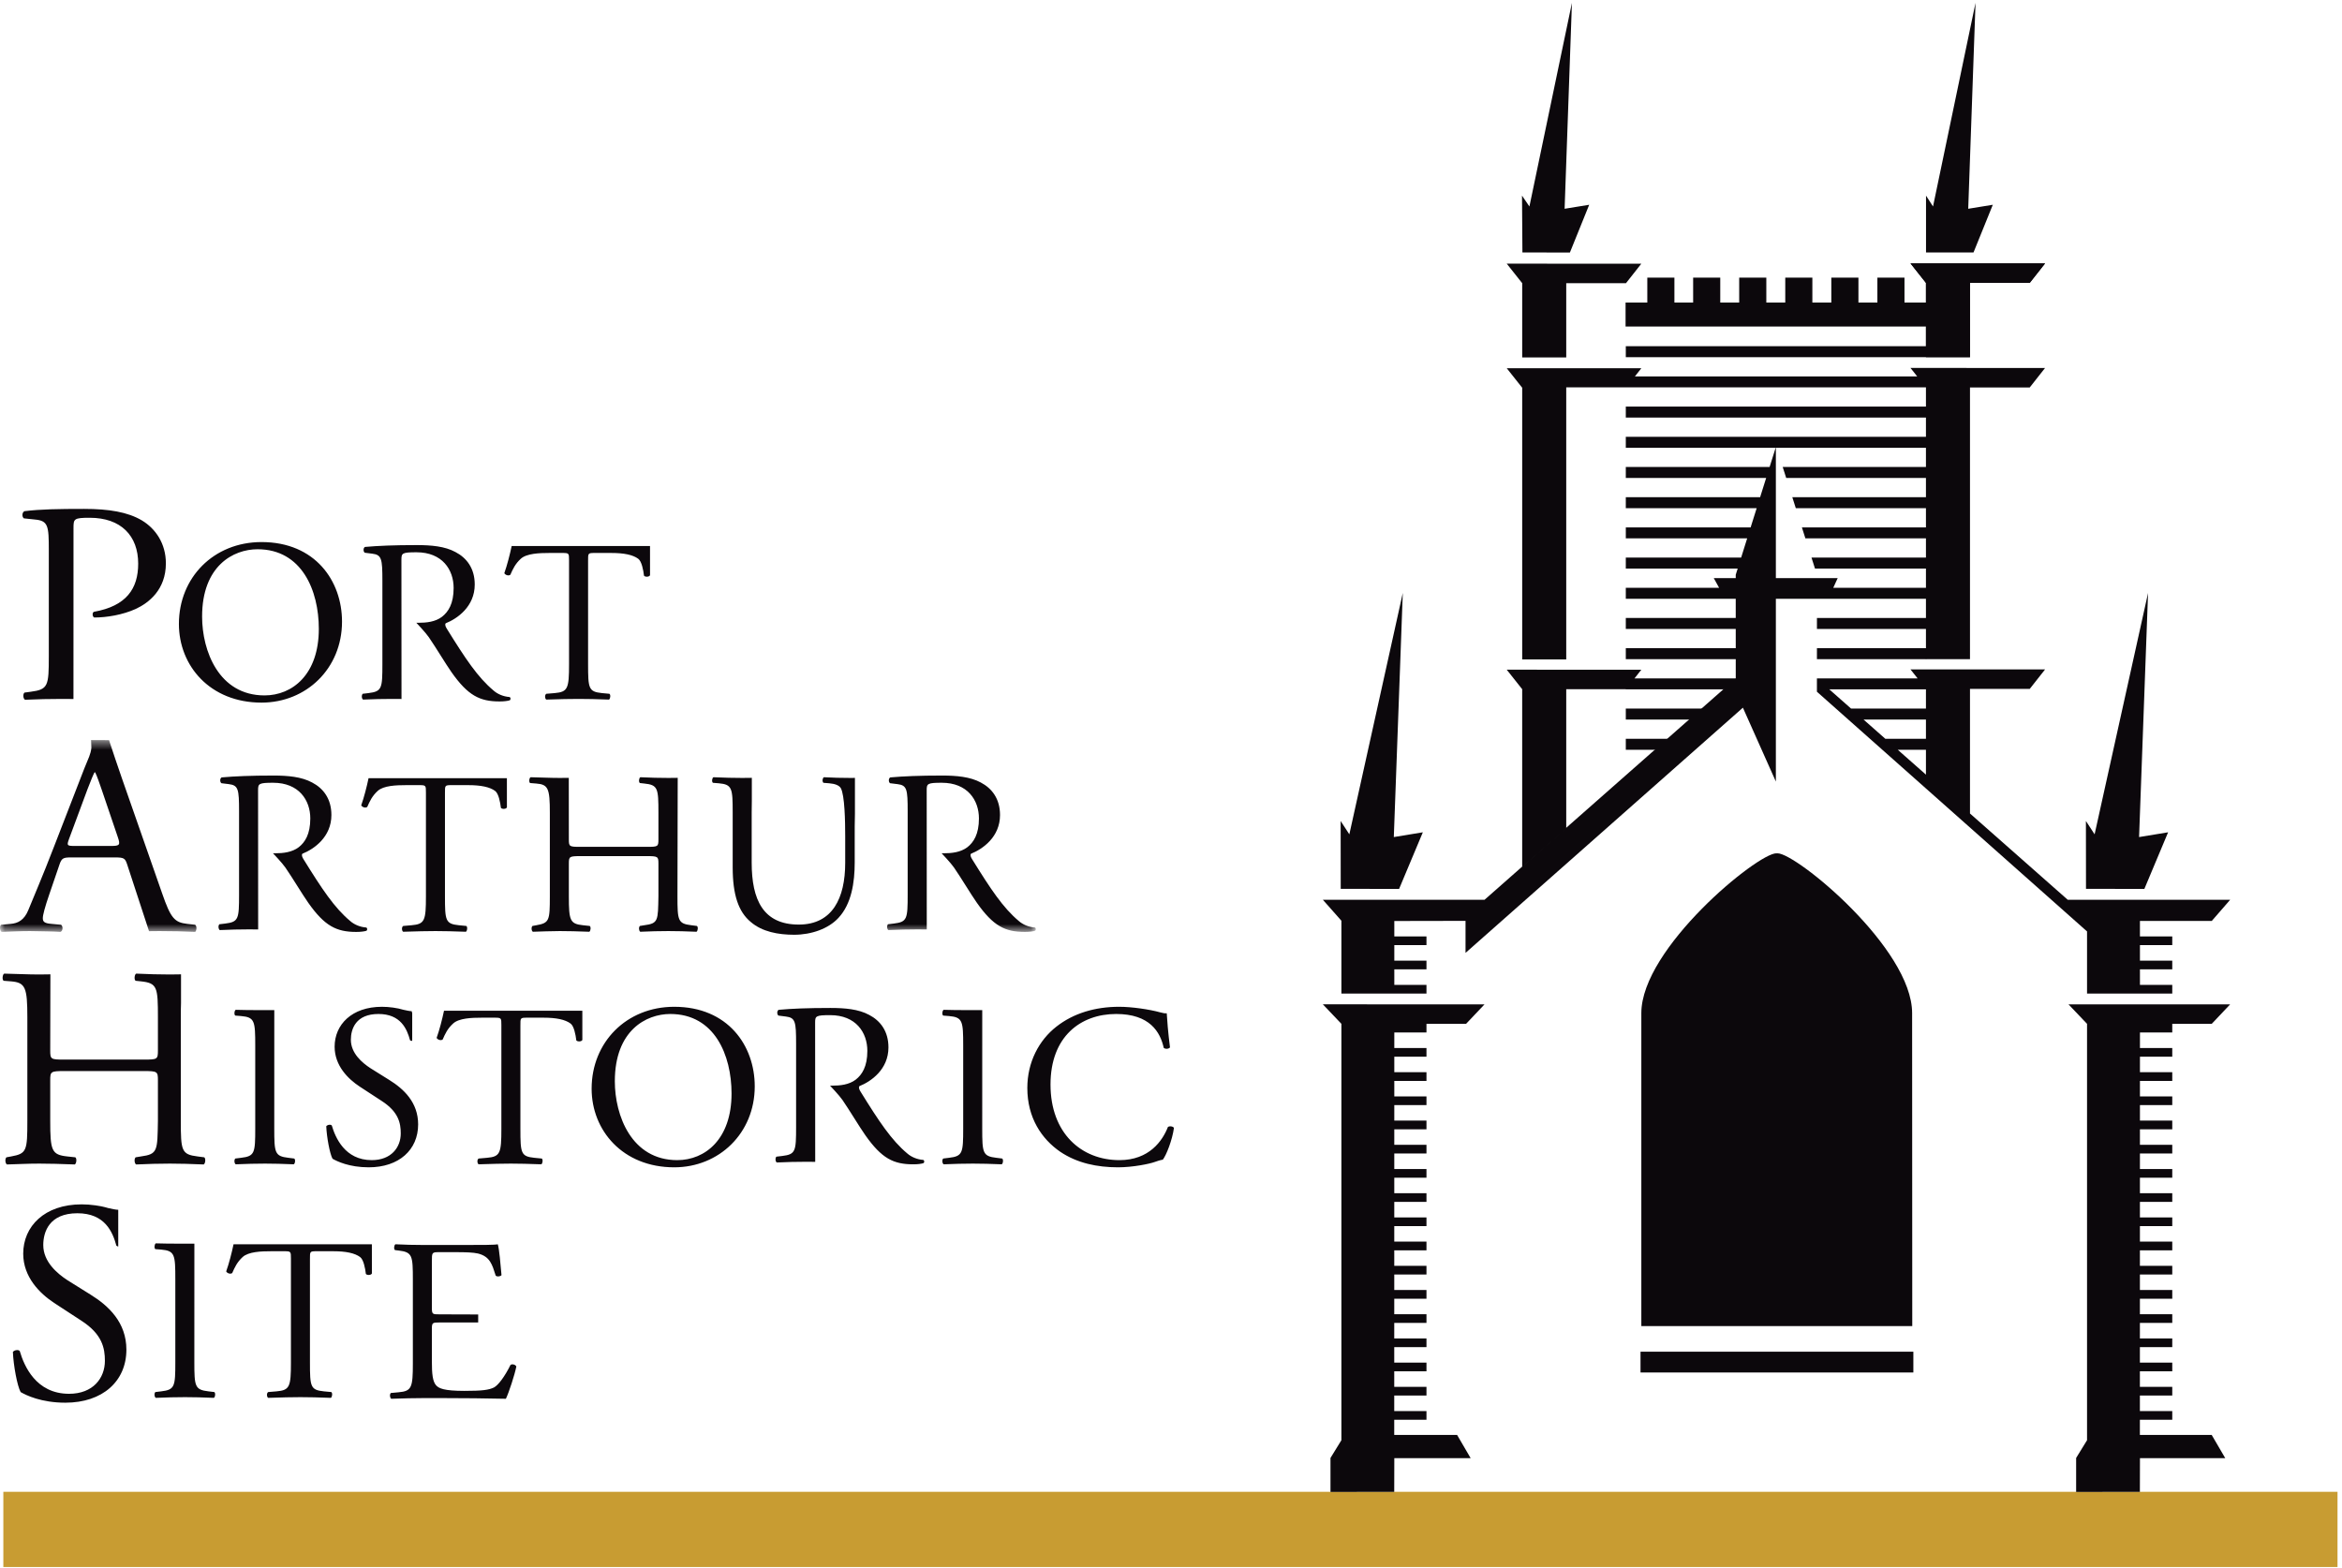 <svg xmlns="http://www.w3.org/2000/svg" xmlns:xlink="http://www.w3.org/1999/xlink" width="242" height="162" viewBox="0 0 242 162">
  <defs>
    <polygon id="logo-a" points=".06 20.309 .06 .481 107.033 .481 107.033 20.309 .06 20.309"/>
  </defs>
  <g fill="none" fill-rule="evenodd">
    <path fill="#0C080C" d="M32.944 64.986C32.944 61.032 31.194 56.762 26.614 56.762 24.121 56.762 20.883 58.464 20.883 63.716 20.883 67.266 22.611 71.867 27.334 71.867 30.21 71.867 32.944 69.709 32.944 64.986zM18.486 64.483C18.486 59.688 22.083 56.019 27.022 56.019 32.56 56.019 35.341 60.024 35.341 64.241 35.341 69.086 31.649 72.611 27.022 72.611 21.699 72.611 18.486 68.799 18.486 64.483L18.486 64.483zM67.167 56.428L52.872 56.428C52.681 57.324 52.404 58.408 52.112 59.233 52.208 59.424 52.543 59.543 52.734 59.399 52.998 58.8 53.238 58.274 53.814 57.744 54.414 57.194 55.731 57.146 56.765 57.146L58.083 57.146C58.8 57.146 58.8 57.168 58.8 57.912L58.8 68.63C58.8 71.149 58.68 71.508 57.315 71.627L56.451 71.698C56.259 71.819 56.308 72.229 56.451 72.298 57.986 72.25 58.823 72.229 59.784 72.229 60.744 72.229 61.558 72.25 62.926 72.298 63.069 72.229 63.116 71.794 62.973 71.698L62.205 71.627C60.816 71.486 60.767 71.149 60.767 68.63L60.767 57.961C60.767 57.168 60.744 57.146 61.464 57.146L63.166 57.146C64.483 57.146 65.395 57.336 65.947 57.744 66.306 58.01 66.474 58.897 66.545 59.494 66.665 59.641 67.074 59.641 67.168 59.446L67.167 56.428M52.378 80.421L38.083 80.421C37.895 81.317 37.617 82.401 37.325 83.225 37.421 83.415 37.754 83.535 37.948 83.391 38.211 82.793 38.452 82.266 39.027 81.738 39.626 81.185 40.944 81.139 41.975 81.139L43.294 81.139C44.012 81.139 44.012 81.163 44.012 81.906L44.012 92.623C44.012 95.14 43.893 95.5 42.528 95.618L41.664 95.692C41.472 95.811 41.52 96.22 41.664 96.291 43.199 96.244 44.038 96.22 44.995 96.22 45.957 96.22 46.771 96.244 48.137 96.291 48.282 96.22 48.328 95.785 48.185 95.692L47.417 95.618C46.028 95.475 45.978 95.14 45.978 92.623L45.978 81.953C45.978 81.163 45.957 81.139 46.675 81.139L48.377 81.139C49.695 81.139 50.607 81.33 51.16 81.738 51.518 82 51.687 82.888 51.759 83.487 51.877 83.632 52.285 83.632 52.379 83.441L52.378 80.421M14.653 53.776C13.192 52.916 11.264 52.591 8.683 52.591 6.101 52.591 4.174 52.621 2.525 52.827 2.277 52.946 2.245 53.39 2.464 53.569L3.583 53.688C4.982 53.807 5.044 54.338 5.044 56.855L5.044 67.784C5.044 70.895 4.982 71.25 3.179 71.487L2.525 71.576C2.338 71.753 2.401 72.229 2.588 72.316 3.957 72.256 5.075 72.229 6.381 72.229 6.795 72.229 7.191 72.233 7.59 72.238L7.595 54.574C7.595 53.627 7.626 53.508 9.273 53.508 12.508 53.508 14.279 55.375 14.279 58.248 14.279 60.824 13.068 62.631 9.709 63.225 9.523 63.283 9.523 63.727 9.741 63.815 11.015 63.815 12.663 63.548 14.03 62.928 15.369 62.305 17.14 60.943 17.14 58.219 17.14 56.175 16.084 54.635 14.653 53.776M52.651 72.033C52.003 71.986 51.405 71.725 50.998 71.362 49.368 69.997 48.096 68.079 46.178 64.986 46.059 64.793 45.937 64.555 46.059 64.411 47.258 63.932 49.055 62.684 49.055 60.406 49.055 58.727 48.216 57.651 47.065 57.051 45.964 56.45 44.547 56.332 43.062 56.332 40.711 56.332 39.057 56.402 37.714 56.523 37.523 56.617 37.523 57.002 37.691 57.122L38.456 57.218C39.44 57.336 39.513 57.744 39.513 60.024L39.513 68.63C39.513 71.149 39.464 71.458 38.075 71.627L37.475 71.698C37.332 71.867 37.378 72.229 37.523 72.298 38.65 72.25 39.513 72.229 40.52 72.229 40.853 72.229 41.171 72.233 41.487 72.236L41.479 57.842C41.479 57.168 41.55 57.074 43.037 57.074 45.699 57.074 46.874 58.871 46.874 60.766 46.874 62.397 46.321 63.235 45.674 63.739 44.981 64.269 44.067 64.362 43.204 64.362 43.067 64.362 43.136 64.361 43.021 64.361 43.021 64.361 43.981 65.368 44.309 65.85 45.051 66.928 46.034 68.582 46.656 69.469 48.359 71.891 49.582 72.49 51.622 72.49 52.075 72.49 52.459 72.442 52.675 72.371 52.797 72.276 52.774 72.083 52.651 72.033M37.84 95.852C37.193 95.807 36.594 95.542 36.187 95.182 34.555 93.817 33.285 91.898 31.367 88.805 31.248 88.613 31.128 88.373 31.248 88.227 32.446 87.75 34.244 86.502 34.244 84.227 34.244 82.547 33.406 81.467 32.253 80.867 31.151 80.269 29.738 80.149 28.251 80.149 25.9 80.149 24.246 80.221 22.903 80.34 22.711 80.435 22.711 80.821 22.879 80.94L23.648 81.035C24.629 81.155 24.702 81.563 24.702 83.84L24.702 92.448C24.702 94.967 24.654 95.277 23.263 95.445L22.664 95.517C22.52 95.686 22.569 96.045 22.711 96.117 23.838 96.069 24.702 96.045 25.71 96.045 26.042 96.045 26.359 96.049 26.676 96.053L26.667 81.658C26.667 80.988 26.741 80.893 28.226 80.893 30.887 80.893 32.063 82.692 32.063 84.582 32.063 86.215 31.511 87.055 30.864 87.557 30.169 88.084 29.257 88.182 28.394 88.182 28.256 88.182 28.325 88.181 28.209 88.179 28.209 88.179 29.17 89.188 29.497 89.667 30.241 90.746 31.225 92.402 31.848 93.289 33.55 95.709 34.772 96.309 36.81 96.309 37.265 96.309 37.649 96.26 37.865 96.189 37.985 96.092 37.96 95.901 37.84 95.852"/>
    <g transform="translate(0 76)">
      <mask id="logo-b" fill="#fff">
        <use xlink:href="#logo-a"/>
      </mask>
      <path fill="#0C080C" d="M106.931 19.852C106.282 19.807 105.683 19.542 105.275 19.182 103.646 17.817 102.375 15.898 100.457 12.805 100.335 12.613 100.216 12.373 100.335 12.227 101.537 11.75 103.333 10.502 103.333 8.227 103.333 6.547 102.494 5.467 101.345 4.867 100.241 4.269 98.827 4.149 97.339 4.149 94.992 4.149 93.335 4.221 91.994 4.34 91.8 4.435 91.8 4.821 91.968 4.94L92.738 5.035C93.72 5.155 93.79 5.563 93.79 7.84L93.79 16.448C93.79 18.967 93.744 19.277 92.353 19.445L91.753 19.517C91.61 19.686 91.658 20.045 91.8 20.117 92.927 20.069 93.79 20.045 94.796 20.045 95.13 20.045 95.448 20.049 95.763 20.053L95.756 5.658C95.756 4.988 95.831 4.893 97.315 4.893 99.976 4.893 101.154 6.692 101.154 8.582 101.154 10.215 100.6 11.055 99.955 11.557 99.256 12.084 98.347 12.182 97.484 12.182 97.345 12.182 97.415 12.181 97.299 12.179 97.299 12.179 98.259 13.188 98.586 13.667 99.329 14.746 100.313 16.402 100.936 17.289 102.638 19.709 103.861 20.309 105.898 20.309 106.355 20.309 106.739 20.26 106.955 20.189 107.074 20.092 107.049 19.901 106.931 19.852M11.502 11.424L7.766 11.424C6.917 11.424 6.886 11.393 7.129 10.711L9.042 5.559C9.376 4.668 9.68 3.959 9.771 3.813L9.832 3.813C10.014 4.166 10.289 4.967 10.532 5.676L12.172 10.505C12.445 11.305 12.384 11.424 11.502 11.424zM20.162 19.568L19.342 19.477C18.034 19.33 17.641 18.886 16.759 16.34L12.597 4.432C12.238 3.407 11.605 1.529 11.268.49L9.41.481C9.397.485 9.457 1.277 9.443 1.28 9.375 1.956 9.133 2.359 8.708 3.428L5.609 11.424C4.333 14.741 3.483 16.666 2.936 18.026 2.511 19.094 1.841 19.42 1.113 19.477L.11 19.568C-.073 19.715-.011 20.189.17 20.308.99 20.277 2.084 20.22 3.088 20.22 4.515 20.25 5.458 20.25 6.248 20.308 6.52 20.189 6.52 19.715 6.308 19.568L5.305 19.477C4.575 19.42 4.424 19.242 4.424 18.886 4.424 18.562 4.636 17.76 5.092 16.43L6.155 13.319C6.369 12.695 6.55 12.61 7.31 12.61L11.899 12.61C12.811 12.61 12.932 12.695 13.144 13.348L15.399 20.231C15.741 20.225 16.101 20.22 16.487 20.22 17.854 20.22 18.917 20.25 20.162 20.308 20.315 20.189 20.374 19.715 20.162 19.568L20.162 19.568z" mask="url(#logo-b)"/>
    </g>
    <path fill="#0C080C" d="M71.439 95.618C70.05 95.451 70.002 95.14 70.002 92.623L70.028 80.385C69.712 80.391 69.395 80.395 69.067 80.395 68.083 80.395 67.27 80.372 66.164 80.322 66.021 80.395 65.975 80.826 66.118 80.922L66.572 80.972C67.987 81.115 68.036 81.474 68.036 83.991L68.036 86.75C68.036 87.493 67.987 87.516 66.836 87.516L59.979 87.516C58.829 87.516 58.78 87.493 58.78 86.75L58.773 80.386C58.469 80.391 58.165 80.395 57.845 80.395 56.816 80.395 56 80.346 54.826 80.322 54.68 80.395 54.633 80.826 54.776 80.922L55.4 80.972C56.647 81.067 56.816 81.474 56.816 83.991L56.816 92.623C56.816 95.14 56.766 95.38 55.424 95.618L55.017 95.692C54.874 95.836 54.92 96.22 55.065 96.291 56 96.268 56.816 96.22 57.845 96.22 58.78 96.22 59.595 96.244 60.891 96.291 61.035 96.22 61.082 95.785 60.937 95.692L60.243 95.618C58.9 95.475 58.78 95.14 58.78 92.623L58.78 89.242C58.78 88.524 58.829 88.475 59.979 88.475L66.836 88.475C67.987 88.475 68.036 88.524 68.036 89.242L68.036 92.623C67.987 95.14 68.036 95.428 66.572 95.618L66.118 95.692C65.975 95.836 66.021 96.22 66.164 96.291 67.22 96.244 68.083 96.22 69.067 96.22 70.002 96.22 70.817 96.244 71.967 96.291 72.11 96.22 72.159 95.785 72.013 95.692L71.439 95.618M26.374 108.071C26.374 105.532 26.327 105.125 24.913 105.002L24.313 104.955C24.169 104.86 24.215 104.427 24.36 104.358 25.559 104.403 28.343 104.389 28.343 104.389L28.34 116.609C28.34 119.15 28.389 119.486 29.802 119.652L30.402 119.727C30.547 119.819 30.499 120.252 30.354 120.324 29.155 120.277 28.34 120.252 27.381 120.252 26.374 120.252 25.559 120.277 24.36 120.324 24.215 120.252 24.169 119.87 24.313 119.727L24.913 119.652C26.327 119.486 26.374 119.15 26.374 116.609L26.374 108.071M99.527 108.071C99.527 105.532 99.478 105.125 98.061 105.002L97.462 104.955C97.318 104.86 97.368 104.427 97.511 104.358 98.71 104.403 101.496 104.389 101.496 104.389L101.494 116.609C101.494 119.15 101.539 119.486 102.954 119.652L103.554 119.727C103.697 119.819 103.65 120.252 103.505 120.324 102.305 120.277 101.494 120.252 100.533 120.252 99.527 120.252 98.71 120.277 97.511 120.324 97.368 120.252 97.318 119.87 97.462 119.727L98.061 119.652C99.478 119.486 99.527 119.15 99.527 116.609L99.527 108.071M18.116 132.207C18.116 129.668 18.069 129.26 16.654 129.137L16.053 129.091C15.91 128.995 15.958 128.563 16.102 128.493 17.301 128.538 20.085 128.524 20.085 128.524L20.082 140.745C20.082 143.284 20.129 143.622 21.544 143.788L22.145 143.86C22.288 143.956 22.241 144.387 22.096 144.46 20.897 144.411 20.082 144.387 19.123 144.387 18.116 144.387 17.301 144.411 16.102 144.46 15.958 144.387 15.91 144.003 16.053 143.86L16.654 143.788C18.069 143.622 18.116 143.284 18.116 140.745L18.116 132.207M75.591 113.01C75.591 109.055 73.842 104.789 69.261 104.789 66.768 104.789 63.531 106.49 63.531 111.74 63.531 115.288 65.258 119.893 69.98 119.893 72.859 119.893 75.591 117.734 75.591 113.01zM61.133 112.51C61.133 107.715 64.73 104.045 69.668 104.045 75.208 104.045 77.988 108.048 77.988 112.268 77.988 117.111 74.295 120.635 69.668 120.635 64.346 120.635 61.133 116.822 61.133 112.51L61.133 112.51zM109.175 106.083C110.922 104.717 113.154 104.045 115.648 104.045 116.941 104.045 118.763 104.31 119.89 104.621 120.179 104.692 120.347 104.74 120.56 104.717 120.587 105.268 120.704 106.777 120.896 108.24 120.779 108.409 120.418 108.434 120.25 108.29 119.89 106.657 118.812 104.789 115.334 104.789 111.667 104.789 108.55 107.113 108.55 112.077 108.55 117.111 111.738 119.893 115.672 119.893 118.763 119.893 120.13 117.878 120.682 116.467 120.848 116.344 121.208 116.393 121.305 116.561 121.136 117.807 120.514 119.391 120.155 119.844 119.867 119.893 119.578 119.988 119.315 120.084 118.789 120.277 117.06 120.635 115.528 120.635 113.372 120.635 111.306 120.205 109.557 119.029 107.64 117.71 106.154 115.528 106.154 112.436 106.154 109.774 107.351 107.498 109.175 106.083M60.173 104.453L45.88 104.453C45.69 105.351 45.413 106.435 45.117 107.258 45.214 107.449 45.55 107.568 45.742 107.426 46.005 106.825 46.245 106.299 46.822 105.774 47.42 105.219 48.74 105.172 49.77 105.172L51.088 105.172C51.807 105.172 51.807 105.195 51.807 105.94L51.807 116.657C51.807 119.173 51.688 119.534 50.321 119.652L49.459 119.727C49.264 119.844 49.315 120.252 49.459 120.324 50.991 120.277 51.831 120.252 52.79 120.252 53.749 120.252 54.566 120.277 55.932 120.324 56.074 120.252 56.123 119.819 55.98 119.727L55.213 119.652C53.821 119.508 53.774 119.173 53.774 116.657L53.774 105.986C53.774 105.195 53.749 105.172 54.469 105.172L56.172 105.172C57.491 105.172 58.4 105.365 58.953 105.774 59.311 106.034 59.481 106.922 59.551 107.52 59.672 107.664 60.082 107.664 60.174 107.475L60.173 104.453M38.426 128.588L24.132 128.588C23.943 129.486 23.666 130.568 23.372 131.393 23.469 131.584 23.804 131.703 23.996 131.561 24.26 130.961 24.499 130.434 25.074 129.906 25.675 129.354 26.994 129.307 28.025 129.307L29.342 129.307C30.062 129.307 30.062 129.33 30.062 130.074L30.062 140.792C30.062 143.307 29.943 143.669 28.575 143.788L27.712 143.86C27.52 143.979 27.569 144.387 27.712 144.46 29.247 144.411 30.085 144.387 31.045 144.387 32.003 144.387 32.819 144.411 34.187 144.46 34.329 144.387 34.377 143.956 34.234 143.86L33.467 143.788C32.075 143.645 32.027 143.307 32.027 140.792L32.027 130.121C32.027 129.33 32.003 129.307 32.723 129.307L34.426 129.307C35.743 129.307 36.655 129.498 37.208 129.906 37.567 130.168 37.733 131.055 37.806 131.656 37.925 131.8 38.333 131.8 38.428 131.609L38.426 128.588M95.4 119.87C94.753 119.823 94.154 119.559 93.746 119.2 92.115 117.831 90.844 115.916 88.925 112.82 88.808 112.628 88.685 112.391 88.808 112.244 90.003 111.766 91.804 110.52 91.804 108.242 91.804 106.562 90.962 105.485 89.814 104.885 88.71 104.285 87.296 104.166 85.811 104.166 83.46 104.166 81.804 104.236 80.462 104.358 80.271 104.453 80.271 104.838 80.439 104.955L81.206 105.053C82.188 105.174 82.261 105.582 82.261 107.858L82.261 116.467C82.261 118.983 82.212 119.295 80.824 119.463L80.223 119.534C80.079 119.701 80.127 120.063 80.271 120.135 81.397 120.084 82.261 120.063 83.268 120.063 83.601 120.063 83.918 120.066 84.236 120.07L84.227 105.676C84.227 105.006 84.298 104.909 85.785 104.909 88.445 104.909 89.623 106.707 89.623 108.602 89.623 110.233 89.07 111.07 88.421 111.575 87.728 112.102 86.817 112.197 85.953 112.197 85.816 112.197 85.884 112.195 85.767 112.194 85.767 112.194 86.729 113.203 87.058 113.684 87.799 114.762 88.782 116.418 89.406 117.305 91.109 119.727 92.33 120.325 94.369 120.325 94.824 120.325 95.207 120.277 95.423 120.205 95.546 120.109 95.519 119.918 95.4 119.87M40.21 111.598L38.292 110.4C37.406 109.825 36.255 108.841 36.255 107.449 36.255 106.346 36.757 104.789 39.108 104.789 41.41 104.789 42.057 106.346 42.368 107.498 42.414 107.553 42.501 107.568 42.594 107.568L42.594 104.703C42.575 104.64 42.556 104.553 42.537 104.5 42.344 104.5 42.008 104.427 41.697 104.358 41.074 104.165 40.21 104.045 39.467 104.045 36.35 104.045 34.577 105.89 34.577 108.169 34.577 110.135 35.967 111.502 37.165 112.291L39.444 113.779C41.192 114.906 41.41 116.081 41.41 117.136 41.41 118.575 40.426 119.893 38.411 119.893 35.63 119.893 34.649 117.543 34.288 116.32 34.193 116.176 33.833 116.225 33.712 116.393 33.76 117.52 34.074 119.222 34.36 119.748 34.816 120.013 36.086 120.635 38.101 120.635 41.217 120.635 43.207 118.838 43.207 116.2 43.207 113.924 41.721 112.531 40.21 111.598M9.357 133.792L6.988 132.313C5.892 131.602 4.471 130.386 4.471 128.669 4.471 127.308 5.093 125.383 7.996 125.383 10.839 125.383 11.638 127.308 12.024 128.729 12.066 128.779 12.137 128.803 12.218 128.816L12.218 125.025C11.979 125.022 11.573 124.935 11.194 124.85 10.424 124.611 9.357 124.463 8.44 124.463 4.589 124.463 2.399 126.744 2.399 129.557 2.399 131.987 4.116 133.675 5.596 134.65L8.41 136.487C10.572 137.879 10.839 139.331 10.839 140.633 10.839 142.411 9.625 144.04 7.137 144.04 3.701 144.04 2.486 141.137 2.043 139.628 1.925 139.45 1.479 139.508 1.332 139.717 1.39 141.108 1.776 143.212 2.132 143.862 2.694 144.19 4.263 144.96 6.752 144.96 10.601 144.96 13.06 142.739 13.06 139.479 13.06 136.665 11.224 134.948 9.357 133.792M52.753 141.053C52.132 142.303 51.484 143.141 51.052 143.381 50.526 143.645 49.831 143.739 47.984 143.739 45.873 143.739 45.37 143.479 45.083 143.188 44.699 142.784 44.626 141.967 44.626 140.698L44.626 137.315C44.626 136.692 44.699 136.669 45.419 136.669L49.411 136.669 49.412 135.842 45.419 135.829C44.699 135.829 44.626 135.829 44.626 135.159L44.626 130.361C44.626 129.451 44.626 129.403 45.347 129.403L47.074 129.403C48.127 129.403 48.896 129.428 49.399 129.545 50.644 129.859 50.86 130.696 51.22 131.824 51.34 131.967 51.725 131.92 51.821 131.777 51.725 130.721 51.581 128.995 51.435 128.588 51.148 128.66 49.734 128.66 48.2 128.66L43.691 128.66C42.707 128.66 41.895 128.637 40.862 128.588 40.719 128.66 40.671 129.092 40.815 129.189L41.199 129.235C42.614 129.403 42.661 129.765 42.661 132.257L42.661 140.889C42.661 143.405 42.541 143.766 41.174 143.885L40.384 143.958C40.239 144.102 40.288 144.485 40.432 144.555 41.846 144.51 42.661 144.485 43.691 144.485L45.85 144.485C47.984 144.485 50.119 144.51 52.274 144.555 52.585 143.909 53.187 142.063 53.354 141.223 53.258 141.008 52.922 140.938 52.753 141.053M20.414 119.511C18.742 119.305 18.683 118.92 18.683 115.811L18.683 105.149C18.683 104.553 18.688 104.082 18.705 103.665L18.705 100.692C18.328 100.701 17.951 100.707 17.56 100.707 16.377 100.707 15.397 100.676 14.07 100.617 13.897 100.707 13.839 101.236 14.012 101.358L14.56 101.416C16.262 101.592 16.318 102.039 16.318 105.149L16.318 108.553C16.318 109.471 16.262 109.502 14.877 109.502L6.632 109.502C5.247 109.502 5.19 109.471 5.19 108.553L5.207 100.692C4.833 100.701 4.457 100.707 4.065 100.707 2.826 100.707 1.845 100.646.432 100.617.259 100.707.202 101.236.374 101.358L1.125 101.416C2.624 101.535 2.826 102.039 2.826 105.149L2.826 115.811C2.826 118.92 2.767 119.217 1.154 119.511L.663 119.601C.489 119.779.546 120.252.721 120.34 1.845 120.312 2.826 120.252 4.065 120.252 5.19 120.252 6.169 120.284 7.727 120.34 7.9 120.252 7.957 119.721 7.784 119.601L6.948 119.511C5.334 119.334 5.19 118.92 5.19 115.811L5.19 111.633C5.19 110.745 5.247 110.687 6.632 110.687L14.877 110.687C16.262 110.687 16.318 110.745 16.318 111.633L16.318 115.811C16.262 118.92 16.318 119.274 14.56 119.511L14.012 119.601C13.839 119.779 13.897 120.252 14.07 120.34 15.338 120.284 16.377 120.252 17.56 120.252 18.683 120.252 19.663 120.284 21.047 120.34 21.221 120.252 21.278 119.721 21.105 119.601L20.414 119.511"/>
    <g transform="translate(0 80)">
      <path fill="#0C080C" d="M88.341,0.391 C88.187,0.393 88.036,0.395 87.865,0.395 C86.929,0.395 86.04,0.372 85.13,0.322 C84.987,0.418 84.939,0.73 85.081,0.899 L85.682,0.947 C86.281,0.995 86.712,1.163 86.88,1.449 C87.289,2.168 87.335,4.926 87.335,6.412 L87.335,9.17 C87.335,12.815 86.017,15.549 82.541,15.549 C78.873,15.549 77.672,13.008 77.672,9.147 L77.672,3.967 C77.672,3.488 77.674,3.088 77.687,2.75 L77.687,0.385 C77.361,0.391 77.039,0.395 76.69,0.395 C75.731,0.395 74.918,0.372 73.717,0.322 C73.573,0.395 73.526,0.803 73.669,0.899 L74.269,0.947 C75.66,1.067 75.709,1.474 75.709,3.967 L75.709,9.625 C75.709,12.479 76.306,14.229 77.579,15.283 C78.752,16.291 80.408,16.601 82.062,16.601 C83.835,16.601 85.611,15.981 86.642,14.853 C87.982,13.414 88.318,11.209 88.318,9.121 L88.318,6.412 C88.318,5.822 88.314,4.959 88.341,4.11 L88.341,0.391"/>
      <polygon fill="#C89C32" points=".345 81.94 241.536 81.94 241.536 74.169 .345 74.169"/>
    </g>
    <polyline fill="#0C080C" points="138.607 105.807 136.691 103.791 153.395 103.795 151.49 105.807 147.398 105.807 147.398 106.702 144.075 106.702 144.074 108.304 147.398 108.304 147.398 109.203 144.074 109.203 144.074 110.806 147.398 110.806 147.398 111.704 144.074 111.704 144.074 113.307 147.398 113.307 147.398 114.205 144.074 114.205 144.073 115.808 147.398 115.808 147.398 116.707 144.073 116.707 144.072 118.309 147.398 118.309 147.398 119.208 144.072 119.208 144.072 120.81 147.398 120.81 147.398 121.709 144.072 121.709 144.072 123.311 147.398 123.311 147.398 124.21 144.072 124.21 144.071 125.813 147.398 125.813 147.398 126.711 144.071 126.711 144.07 128.314 147.398 128.314 147.398 129.213 144.07 129.213 144.07 130.815 147.398 130.815 147.398 131.713 144.07 131.713 144.07 133.316 147.398 133.316 147.398 134.214 144.07 134.214 144.069 135.817 147.398 135.817 147.398 136.715 144.069 136.715 144.068 138.319 147.398 138.319 147.398 139.217 144.068 139.217 144.068 140.819 147.398 140.819 147.398 141.717 144.068 141.717 144.068 143.321 147.398 143.321 147.398 144.219 144.068 144.219 144.067 145.823 147.398 145.823 147.398 146.721 144.067 146.721 144.066 148.292 150.563 148.292 151.965 150.694 144.075 150.694 144.066 154.174 137.48 154.184 137.48 150.671 138.607 148.837 138.607 105.807"/>
    <polyline fill="#0C080C" points="215.655 105.807 213.739 103.795 230.442 103.795 228.539 105.807 224.461 105.807 224.461 106.702 221.124 106.702 221.123 108.304 224.461 108.304 224.461 109.203 221.123 109.203 221.122 110.806 224.461 110.806 224.461 111.704 221.122 111.704 221.122 113.307 224.461 113.307 224.461 114.205 221.122 114.205 221.122 115.808 224.461 115.808 224.461 116.707 221.122 116.707 221.121 118.309 224.461 118.309 224.461 119.208 221.121 119.208 221.12 120.81 224.461 120.81 224.461 121.709 221.12 121.709 221.12 123.311 224.461 123.311 224.461 124.21 221.12 124.21 221.12 125.813 224.461 125.813 224.461 126.711 221.12 126.711 221.119 128.314 224.461 128.314 224.461 129.213 221.119 129.213 221.118 130.815 224.461 130.815 224.461 131.713 221.118 131.713 221.118 133.316 224.461 133.316 224.461 134.214 221.118 134.214 221.118 135.817 224.461 135.817 224.461 136.715 221.118 136.715 221.117 138.319 224.461 138.319 224.461 139.217 221.117 139.217 221.116 140.819 224.461 140.819 224.461 141.717 221.116 141.717 221.116 143.321 224.461 143.321 224.461 144.219 221.116 144.219 221.116 145.823 224.461 145.823 224.461 146.721 221.116 146.721 221.115 148.292 228.536 148.292 229.938 150.694 221.124 150.694 221.115 154.174 214.528 154.184 214.528 150.671 215.655 148.837 215.655 105.807"/>
    <polygon fill="#0C080C" points="169.516 141.838 197.708 141.838 197.708 139.69 169.516 139.69"/>
    <path fill="#0C080C" d="M169.6,104.701 C169.6,97.995 181.608,88.177 183.552,88.184 C183.569,88.184 183.593,88.191 183.612,88.193 C183.631,88.191 183.654,88.184 183.672,88.184 C185.614,88.177 197.581,97.995 197.581,104.701 L197.595,137.044 L169.6,137.044 C169.6,137.044 169.6,104.917 169.6,104.701"/>
    <polyline fill="#0C080C" points="171.143 77.482 167.995 77.482 167.995 76.348 172.439 76.348 171.143 77.482"/>
    <polyline fill="#0C080C" points="174.711 74.361 167.995 74.361 167.995 73.228 176.007 73.228 174.711 74.361"/>
    <polyline fill="#0C080C" points="187.745 66.986 199.034 66.986 199.034 68.12 187.744 68.12 187.745 66.986"/>
    <polygon fill="#0C080C" points="187.745 64.999 199.034 64.999 199.034 63.865 187.745 63.865"/>
    <polyline fill="#0C080C" points="187.183 57.624 199.034 57.624 199.034 58.757 187.543 58.757 187.183 57.624"/>
    <polyline fill="#0C080C" points="186.191 54.503 199.034 54.503 199.034 55.637 186.552 55.637 186.191 54.503"/>
    <polyline fill="#0C080C" points="185.2 51.382 199.034 51.382 199.034 52.516 185.56 52.516 185.2 51.382"/>
    <polyline fill="#0C080C" points="184.208 48.261 199.034 48.261 199.034 49.395 184.569 49.395 184.208 48.261"/>
    <polyline fill="#0C080C" points="169.598 69.212 168.893 70.107 179.357 70.107 179.357 70.298 178.278 71.241 167.995 71.241 167.995 71.225 161.84 71.225 161.84 85.656 157.288 89.637 157.288 71.225 155.691 69.208 169.598 69.212"/>
    <path fill="#0C080C" d="M199.009,73.228 L191.274,73.228 L189.023,71.241 L199.009,71.241 L199.009,73.228 Z M199.009,76.348 L194.81,76.348 L192.56,74.361 L199.009,74.361 L199.009,76.348 Z M199.009,80.054 L196.095,77.482 L199.009,77.482 L199.009,80.054 Z M213.659,92.985 L203.56,84.071 L203.56,71.196 L209.733,71.196 L211.317,69.183 L197.412,69.18 L198.146,70.107 L187.743,70.107 L187.743,71.485 L215.655,96.257 L215.655,102.677 L224.461,102.677 L224.461,101.779 L221.123,101.779 L221.122,100.175 L224.461,100.175 L224.461,99.278 L221.122,99.278 L221.122,97.674 L224.461,97.674 L224.461,96.777 L221.122,96.777 L221.121,95.173 L228.543,95.173 L230.442,92.989 L213.659,92.985 L213.659,92.985 Z"/>
    <polyline fill="#0C080C" points="197.412 27.219 211.317 27.223 209.733 29.236 203.56 29.236 203.56 36.912 199.009 36.912 199.009 29.236 197.412 27.219"/>
    <polyline fill="#0C080C" points="199.74 21.339 204.132 .296 203.377 21.576 205.918 21.162 203.923 26.093 199.017 26.092 199.017 20.217 199.74 21.339"/>
    <polyline fill="#0C080C" points="158.035 21.339 162.428 .296 161.672 21.576 164.213 21.162 162.219 26.096 157.312 26.092 157.27 20.217 158.035 21.339"/>
    <polyline fill="#0C080C" points="155.692 27.248 169.598 27.252 168.014 29.264 161.84 29.264 161.84 36.94 157.289 36.94 157.289 29.264 155.692 27.248"/>
    <path fill="#0C080C" d="M189.432,60.744 L189.89,59.744 L183.501,59.744 L183.501,46.274 L199.009,46.274 L199.009,60.744 L189.432,60.744 Z M197.412,38.025 L198.104,38.899 L168.936,38.899 L169.598,38.057 L155.692,38.053 L157.289,40.07 L157.289,68.149 L161.84,68.149 L161.84,40.032 L199.001,40.033 L199.009,40.042 L199.009,42.02 L167.995,42.02 L167.995,43.153 L199.009,43.153 L199.009,45.14 L167.995,45.14 L167.995,46.274 L183.479,46.274 L182.854,48.261 L167.995,48.261 L167.995,49.395 L182.498,49.395 L181.874,51.382 L167.995,51.382 L167.995,52.516 L181.518,52.516 L180.894,54.503 L167.996,54.503 L167.996,55.637 L180.536,55.637 L179.913,57.624 L167.995,57.624 L167.995,58.757 L179.556,58.757 L179.354,59.401 L179.354,59.744 L177.084,59.744 L177.635,60.744 L167.995,60.744 L167.995,61.878 L179.354,61.878 L179.354,63.865 L167.995,63.865 L167.995,64.999 L179.355,64.999 L179.356,66.986 L167.995,66.986 L167.995,68.12 L179.356,68.12 L179.356,70.108 L153.395,92.989 L136.691,92.985 L138.607,95.152 L138.607,102.677 L147.398,102.677 L147.398,101.779 L144.075,101.779 L144.075,100.175 L147.398,100.175 L147.398,99.278 L144.075,99.278 L144.075,97.674 L147.398,97.674 L147.398,96.777 L144.075,96.777 L144.075,95.18 L151.434,95.166 L151.434,98.475 L180.095,73.135 L183.501,80.769 L183.501,61.878 L199.009,61.878 L199.009,68.12 L203.56,68.12 L203.56,40.042 L209.733,40.042 L211.317,38.028 L197.412,38.025 L197.412,38.025 Z"/>
    <polyline fill="#0C080C" points="139.428 86.223 144.951 61.278 144.023 86.505 147.023 86.013 144.57 91.862 138.538 91.858 138.53 84.845 139.428 86.223"/>
    <polyline fill="#0C080C" points="216.437 86.223 221.96 61.278 221.032 86.505 224.032 86.013 221.579 91.862 215.547 91.858 215.539 84.845 216.437 86.223"/>
    <polyline fill="#0C080C" points="197.412 27.219 199.009 29.236 199.009 31.266 196.792 31.266 196.792 28.691 193.991 28.691 193.991 31.266 192.033 31.266 192.033 28.691 189.231 28.691 189.231 31.266 187.273 31.266 187.273 28.691 184.472 28.691 184.472 31.266 182.515 31.266 182.515 28.691 179.712 28.691 179.712 31.266 177.755 31.266 177.755 28.691 174.953 28.691 174.953 31.266 173.018 31.266 173.018 28.691 170.217 28.691 170.217 31.266 167.971 31.266 167.971 33.746 199.009 33.746 199.009 35.778 167.995 35.778 167.995 36.912 203.56 36.912 203.56 29.236 209.733 29.236 211.317 27.223 197.412 27.219"/>
  </g>
</svg>
